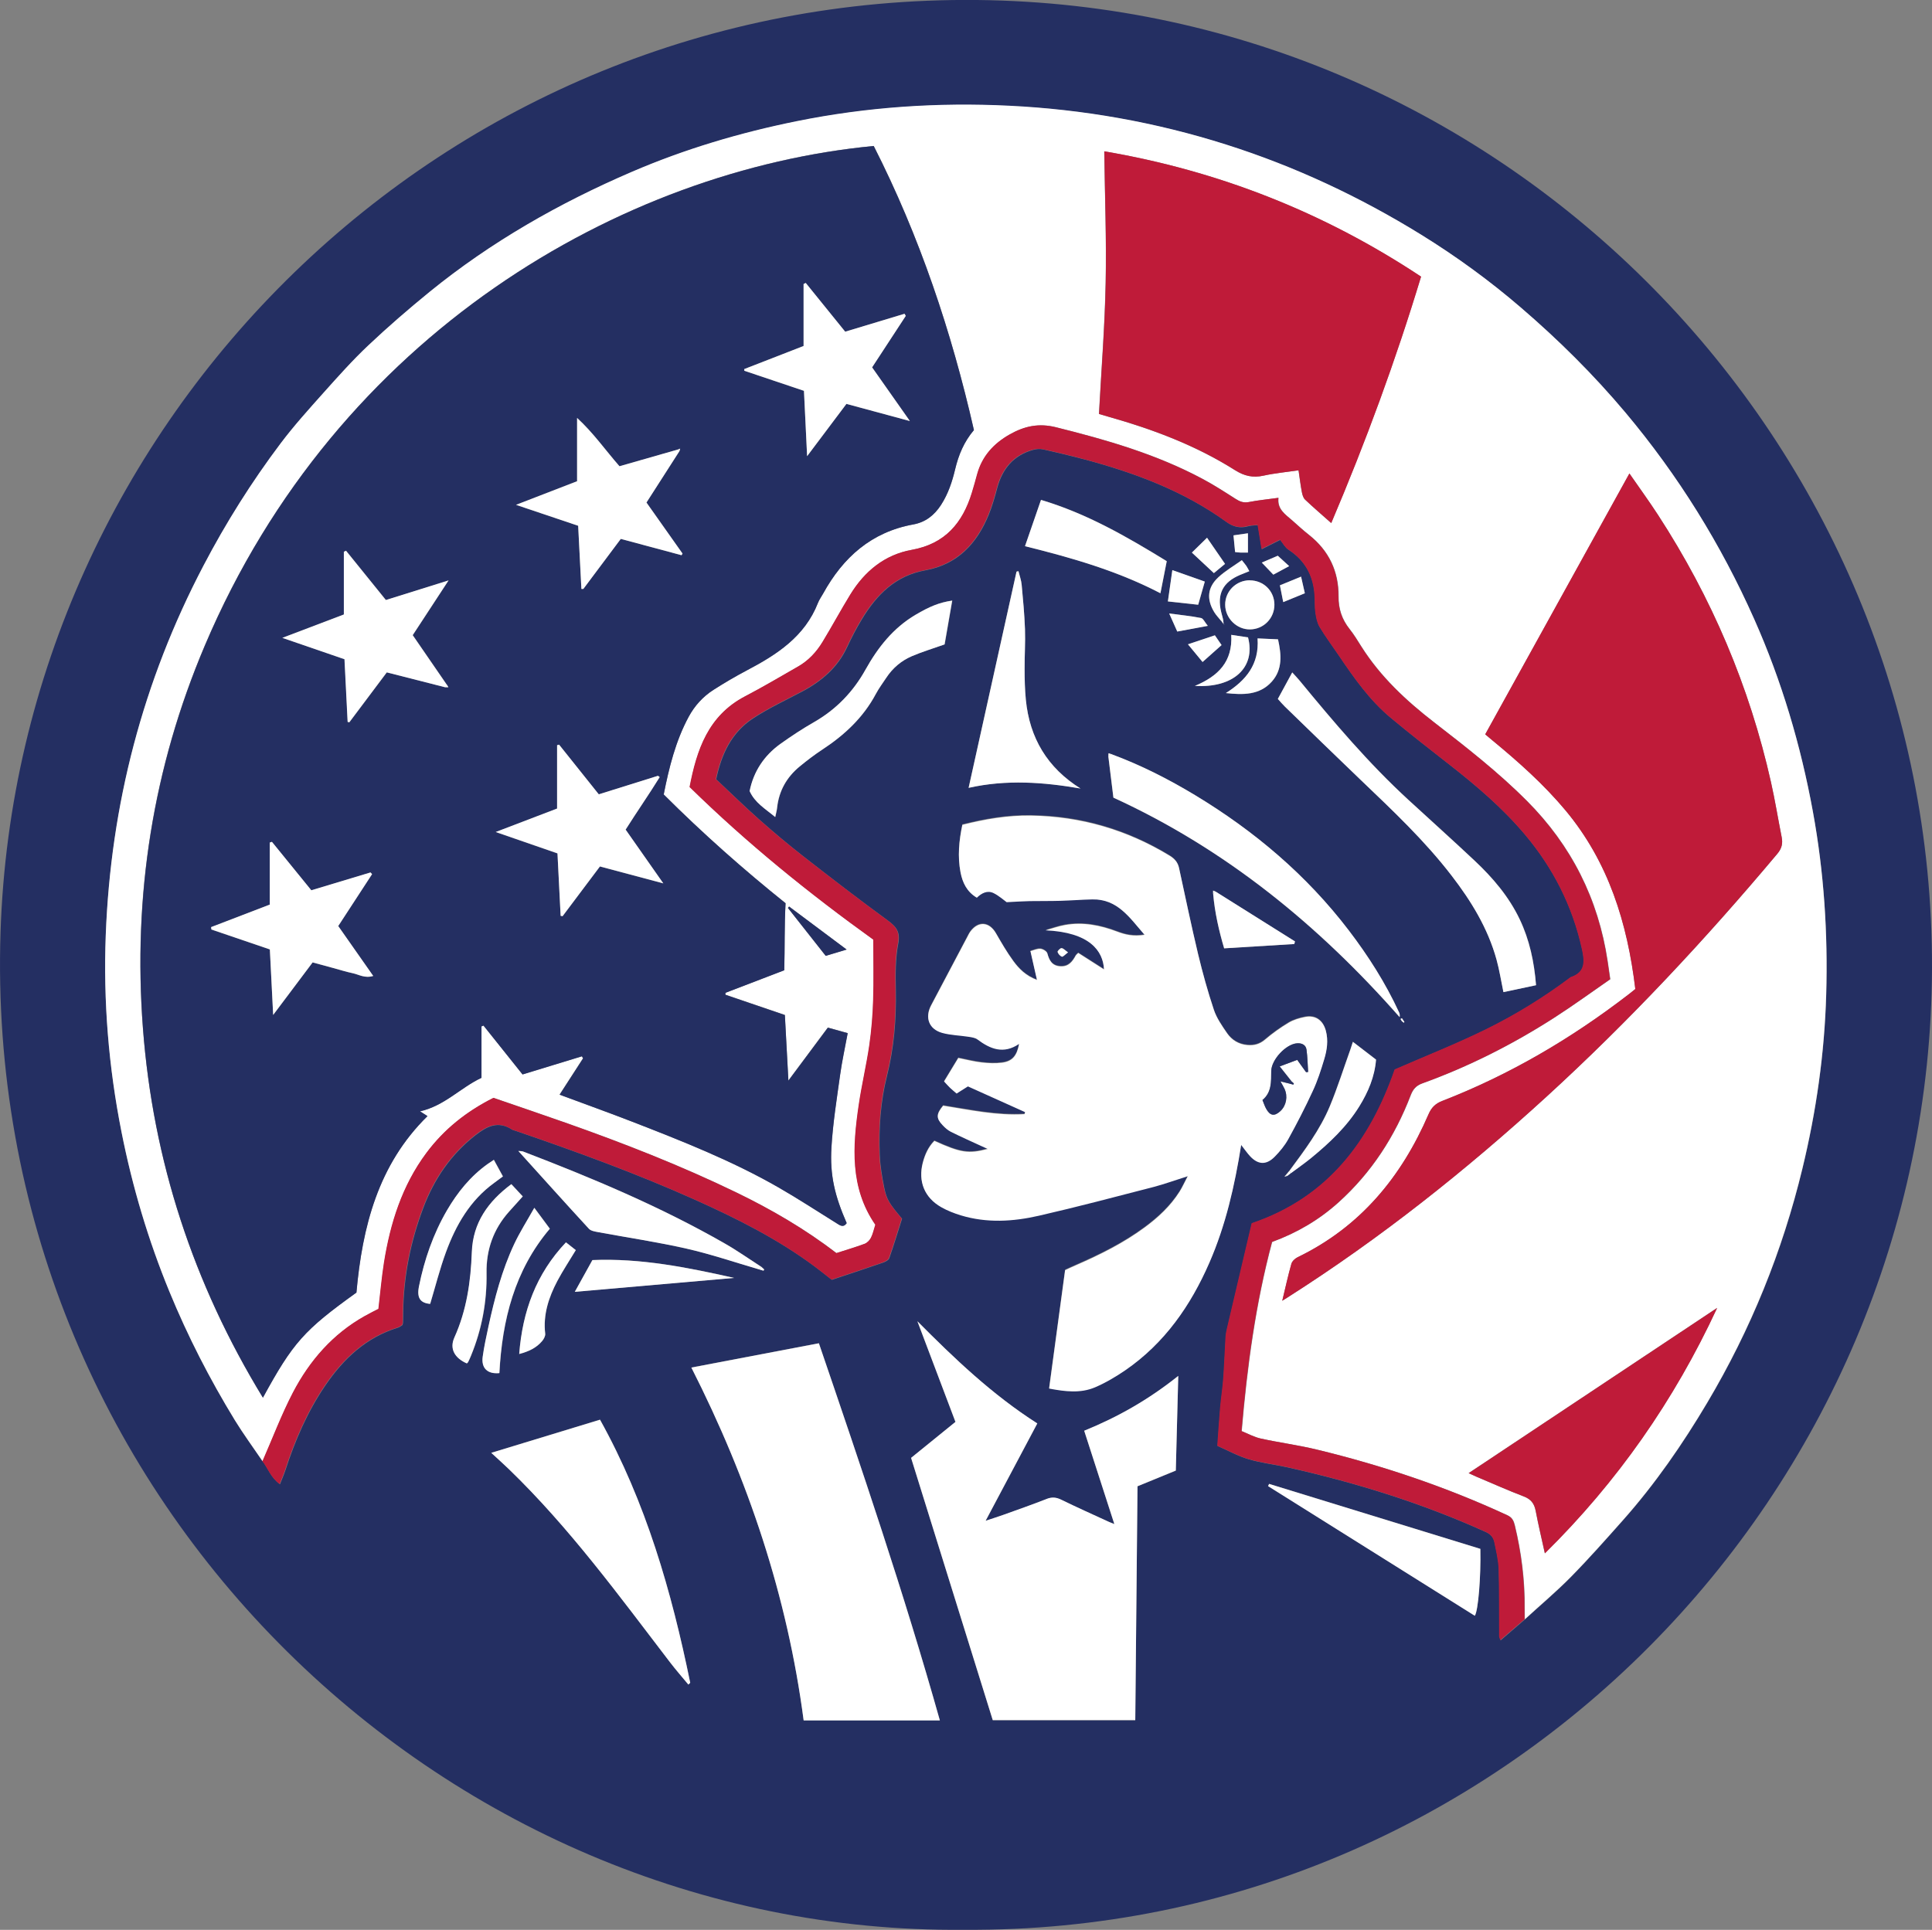 <svg xmlns="http://www.w3.org/2000/svg" id="a" viewBox="0 0 251.22 251"><rect x="0" y="0" width="251.22" height="251" fill="#808080" stroke="none"/><path d="m125.39,250.99C57.17,251.68-2.3,194.18.07,121.22,2.23,54.79,57.46-.71,127.06,0c68.89.71,124.35,57.51,124.16,125.91-.19,68.08-55.93,125.58-125.82,125.08Zm41.95-98.04c.09-.06.18-.12.27-.19.08-.07.16-.13.24-.2.87-.65,1.76-1.26,2.6-1.95,2.4-1.96,4.65-4.08,6.3-6.75,1.15-1.86,2-3.84,2.17-6.07-1.01-.78-1.96-1.5-3.01-2.31-.14.42-.22.69-.31.95-.89,2.48-1.68,5-2.69,7.43-1.28,3.07-3.28,5.73-5.25,8.39-.08.09-.15.18-.23.27-.08.09-.15.19-.23.28-.06.07-.13.14-.19.21.11-.03.22-.05.32-.08Zm-8.21-71.75s.09,0,.1,0c-.01,0-.07,0-.12.02-.03-.22-.06-.45-.08-.67-.08-.32-.17-.64-.25-.97-.56-2.33.22-3.87,2.45-4.81.38-.16.76-.3,1.21-.49-.15-.28-.26-.49-.39-.69-.13-.2-.3-.38-.58-.74-1.05.75-2.14,1.37-3.04,2.21-1.44,1.32-1.57,2.85-.56,4.53.25.42.61.78.92,1.17.11.15.23.29.34.44Zm-1.08,34.75c-.1-.04-.21-.08-.31-.12,0,.14,0,.28,0,.42.22,2.45.76,4.83,1.43,7.1,3.13-.19,6.12-.38,9.12-.56.03-.11.06-.23.09-.34-3.45-2.16-6.89-4.33-10.34-6.49Zm-59.39,49.13c.21.06.41.12.62.18.03-.05.06-.11.09-.16-.13-.12-.25-.23-.38-.34-1.58-1.02-3.12-2.11-4.75-3.04-8.38-4.8-17.26-8.52-26.25-11.97-.11-.04-.25-.03-.59-.06,3.15,3.49,6.14,6.82,9.17,10.11.26.29.8.37,1.23.45,3.82.71,7.68,1.28,11.47,2.14,3.17.72,6.27,1.78,9.4,2.69Zm45.8-67.02c-.11-.03-.21-.07-.32-.1,0,.14-.02.27-.03.41.22,1.78.44,3.56.66,5.37,14.62,6.7,26.69,16.6,37.22,28.55.04-.27,0-.46-.08-.63-1.75-3.81-3.99-7.33-6.54-10.66-5.49-7.19-12.27-12.92-19.98-17.58-3.48-2.11-7.1-3.94-10.93-5.35Zm-110.33,91.96c.74.94,1.09,2.17,2.28,3.02.28-.71.51-1.23.69-1.77,1.27-3.92,2.89-7.68,5.22-11.09,2.37-3.47,5.31-6.24,9.44-7.5.23-.07.42-.25.58-.34.04-.16.07-.24.07-.33.01-.42.02-.84.02-1.26.05-4.69.95-9.22,2.6-13.6,1.41-3.76,3.58-6.97,6.78-9.48,1.49-1.16,2.95-1.94,4.77-.76.14.09.31.11.47.17,7.88,2.7,15.71,5.55,23.32,8.96,5.43,2.44,10.75,5.1,15.55,8.67.77.57,1.51,1.17,2.25,1.75,2.25-.75,4.44-1.47,6.61-2.22.33-.11.77-.33.86-.6.61-1.73,1.13-3.48,1.66-5.13-1.61-1.91-2-2.46-2.31-4.01-.29-1.43-.54-2.89-.59-4.34-.13-3.44.1-6.88.94-10.21.93-3.7,1.22-7.41,1.15-11.19-.04-2-.06-4.05.31-6,.3-1.55-.24-2.22-1.37-3.05-3.7-2.7-7.34-5.5-10.95-8.32-1.97-1.54-3.89-3.15-5.76-4.81-1.91-1.69-3.72-3.47-5.59-5.22.69-3.3,2.03-6.11,4.8-7.92,2.01-1.32,4.22-2.35,6.36-3.48,2.53-1.34,4.62-3.11,5.86-5.77.58-1.25,1.22-2.48,1.93-3.65,1.92-3.18,4.37-5.66,8.25-6.36,4.17-.75,6.7-3.46,8.24-7.23.46-1.12.79-2.29,1.1-3.46.67-2.5,2.11-4.25,4.65-4.97.41-.12.9-.16,1.32-.07,1.83.41,3.66.85,5.48,1.33,6.54,1.76,12.83,4.1,18.38,8.12.9.65,1.77.84,2.81.55.39-.11.81-.1,1.26-.15.18,1.09.34,2.08.51,3.13.87-.44,1.55-.78,2.4-1.21.38.47.65,1.01,1.09,1.29,2.13,1.38,3.21,3.34,3.39,5.83.06.79,0,1.6.12,2.38.09.64.23,1.32.55,1.86.75,1.25,1.63,2.43,2.45,3.64,1.99,2.95,4.03,5.87,6.79,8.16,2.5,2.08,5.06,4.08,7.62,6.08,3.53,2.76,6.92,5.65,9.82,9.09,3.68,4.37,6.18,9.29,7.42,14.88.37,1.65.48,3.04-1.47,3.69-.04.01-.07.05-.1.08-3.42,2.57-7.07,4.81-10.89,6.69-3.84,1.89-7.83,3.46-11.88,5.23-3.21,9.22-8.64,16.63-18.59,20-1.06,4.51-2.14,9.1-3.22,13.7-.09.36-.15.74-.18,1.11-.11,1.8-.17,3.59-.3,5.39-.09,1.25-.29,2.49-.4,3.73-.14,1.61-.24,3.23-.37,5.02,1.39.61,2.66,1.32,4.02,1.72,1.63.49,3.35.68,5.02,1.05,8.88,1.98,17.53,4.66,25.84,8.42.66.3,1.01.73,1.14,1.36.23,1.15.53,2.3.56,3.46.09,2.92.05,5.84.07,8.76,0,.11.06.22.15.51,1.11-.95,2.13-1.84,3.16-2.72,2-1.83,4.09-3.58,5.99-5.52,2.34-2.38,4.56-4.89,6.78-7.39,4.18-4.71,7.74-9.87,10.94-15.26,5.66-9.52,9.78-19.69,12.38-30.47,1.8-7.43,2.87-14.97,3.09-22.62.23-7.98-.29-15.91-1.73-23.78-1.58-8.64-4.06-17.01-7.63-25.04-4.33-9.73-9.88-18.68-16.73-26.85-4.16-4.96-8.73-9.48-13.62-13.68-4.05-3.49-8.38-6.64-12.94-9.46-7.98-4.93-16.39-8.87-25.34-11.72-9.2-2.93-18.62-4.59-28.24-5.06-9.29-.45-18.51.17-27.64,2.01-7.37,1.49-14.54,3.62-21.44,6.59-9.43,4.05-18.29,9.1-26.28,15.6-2.74,2.23-5.41,4.54-7.97,6.96-2.06,1.94-3.95,4.06-5.84,6.18-1.92,2.15-3.86,4.3-5.59,6.6-3.77,5.01-7.1,10.31-10.01,15.87-7.89,15.05-12.06,31.09-12.71,48.04-.33,8.62.37,17.17,2.05,25.63,1.41,7.12,3.47,14.05,6.23,20.76,2.38,5.8,5.24,11.37,8.51,16.72,1.11,1.82,2.39,3.55,3.59,5.32Zm127.27-41.15c.45.58.76,1.03,1.12,1.42,1.05,1.14,2.13,1.2,3.22.09.67-.68,1.3-1.44,1.76-2.27,1.13-2.05,2.21-4.14,3.19-6.27.61-1.32,1.06-2.73,1.49-4.13.36-1.21.55-2.45.21-3.72-.37-1.36-1.35-2.06-2.73-1.78-.73.15-1.49.37-2.12.75-1.07.65-2.1,1.38-3.05,2.19-.7.6-1.44.79-2.31.71-1.12-.1-2.02-.65-2.63-1.54-.66-.96-1.35-1.96-1.72-3.05-.8-2.38-1.47-4.8-2.05-7.24-.89-3.71-1.67-7.44-2.47-11.17-.16-.75-.57-1.22-1.23-1.63-5.54-3.37-11.54-5.13-18.02-5.22-3.03-.05-5.99.46-8.93,1.2-.44,2.1-.63,4.13-.24,6.18.26,1.35.82,2.53,2.12,3.3.63-.61,1.38-.99,2.18-.6.69.34,1.29.89,1.7,1.18,1.13-.05,2.07-.12,3-.14,1.34-.03,2.67,0,4.01-.04,1.38-.04,2.75-.16,4.13-.18,3.26-.06,4.82,2.33,6.79,4.61-1.44.24-2.52-.02-3.57-.42-2.19-.83-4.43-1.27-6.76-.86-.86.15-1.69.46-2.54.69,5.76.26,7.48,2.69,7.6,5.09-1.12-.72-2.26-1.44-3.35-2.14-.21.2-.28.25-.32.32-.44.8-.94,1.48-2,1.42-1.09-.06-1.45-.75-1.7-1.68-.07-.27-.57-.57-.89-.6-.42-.04-.85.18-1.31.3.29,1.3.56,2.45.85,3.75-1.44-.54-2.33-1.44-3.07-2.45-.84-1.14-1.55-2.38-2.26-3.61-.86-1.49-2.27-1.63-3.31-.26-.17.23-.29.5-.43.75-1.56,2.96-3.13,5.92-4.69,8.88-.84,1.59-.3,3.09,1.42,3.57,1.11.31,2.31.33,3.46.51.39.06.84.12,1.13.34,1.68,1.26,3.4,1.96,5.43.58-.29,1.58-.89,2.28-2.23,2.45-.86.11-1.76.07-2.62-.03-.99-.11-1.97-.37-3.06-.58-.62,1.01-1.23,2.03-1.85,3.05.32.34.53.6.77.82.26.25.55.48.86.75.49-.31.9-.57,1.47-.93,2.4,1.08,4.92,2.22,7.44,3.35l-.08.26c-3.59.21-7.1-.55-10.58-1.1-.91,1.11-.92,1.64-.06,2.55.31.33.67.65,1.07.85,1.31.65,2.65,1.24,3.98,1.86.23.1.45.21.81.37-2.5.67-3.52.5-6.94-1.05-.78.79-1.22,1.77-1.5,2.83-.64,2.43.2,4.55,2.39,5.79.79.45,1.67.79,2.54,1.06,3.39,1.03,6.83.82,10.2.04,4.98-1.15,9.92-2.45,14.87-3.73,1.4-.36,2.77-.86,4.45-1.4-.45.86-.72,1.46-1.07,2.02-1.19,1.87-2.78,3.35-4.54,4.65-2.75,2.03-5.79,3.54-8.91,4.9-.49.21-.98.44-1.43.65-.7,5.17-1.38,10.23-2.08,15.4,2.07.39,4.08.65,5.99-.17,1.38-.59,2.7-1.37,3.93-2.22,5.1-3.51,8.49-8.37,10.92-13.98,2.11-4.84,3.28-9.93,4.14-15.35Zm-33.23,48.92c2.34-4.4,4.52-8.52,6.71-12.64-5.86-3.75-10.77-8.44-15.59-13.29,1.65,4.37,3.3,8.74,4.95,13.09-2.02,1.64-3.93,3.19-5.77,4.68,3.57,11.46,7.09,22.78,10.62,34.11h18.53c.1-10.19.19-20.28.29-30.42,1.67-.69,3.29-1.35,4.98-2.04.1-4.01.21-8,.32-12.31-3.87,3.09-7.86,5.35-12.23,7.13,1.31,4.07,2.59,8.04,3.92,12.14-.33-.13-.55-.22-.76-.31-2.05-.95-4.12-1.87-6.15-2.86-.65-.32-1.2-.37-1.89-.1-1.87.73-3.77,1.4-5.66,2.08-.65.23-1.31.44-2.27.76Zm-38.27-19.93c7.4,14.58,12.48,29.75,14.6,45.89h17.71c-4.67-16.58-10.18-32.79-15.73-49.05-5.61,1.07-11.07,2.11-16.58,3.16Zm-.39,41.23c.08-.08.16-.15.24-.23-2.43-11.89-5.76-23.48-11.73-34.22-4.73,1.44-9.36,2.85-14.14,4.31.48.44.84.77,1.2,1.1.37.34.74.68,1.1,1.03,7.88,7.62,14.32,16.45,20.95,25.12.76.99,1.59,1.93,2.38,2.89Zm76.65-128.2c.35.38.61.7.91.99,3.28,3.18,6.54,6.38,9.85,9.53,4.15,3.97,8.34,7.9,11.85,12.48,2.55,3.31,4.7,6.84,5.83,10.9.37,1.36.59,2.76.9,4.24,1.42-.3,2.79-.59,4.24-.9-.24-3.04-.84-5.88-2.12-8.56-1.41-2.97-3.5-5.41-5.86-7.63-2.84-2.67-5.74-5.27-8.61-7.91-5.17-4.75-9.69-10.09-14.14-15.5-.28-.34-.58-.65-.97-1.08-.66,1.22-1.24,2.28-1.87,3.44Zm-25.64,11.67c-4.33-2.7-6.65-6.58-7.13-11.57-.13-1.33-.16-2.68-.16-4.02-.01-1.72.11-3.44.05-5.15-.07-1.92-.25-3.84-.43-5.75-.06-.6-.28-1.19-.42-1.79-.08.02-.17.04-.25.06-2.06,9.31-4.13,18.62-6.23,28.12,4.96-1.11,9.77-.73,14.57.09Zm-17.67-18.76c.3-1.75.64-3.7.99-5.7-1.69.25-2.96.79-4.76,1.84-2.92,1.71-4.91,4.25-6.52,7.15-1.6,2.87-3.79,5.15-6.66,6.8-1.52.87-3,1.84-4.42,2.86-2.12,1.52-3.47,3.59-3.98,6.12.68,1.53,2,2.28,3.33,3.38.12-.58.21-.89.24-1.21.23-2.2,1.25-3.98,2.94-5.37.94-.77,1.9-1.51,2.92-2.18,2.89-1.88,5.34-4.17,6.98-7.25.39-.74.9-1.41,1.36-2.11.83-1.25,1.95-2.21,3.32-2.8,1.33-.57,2.73-.99,4.28-1.54Zm69.65,117.64c-9.18-2.82-18.33-5.64-27.47-8.45-.04.1-.09.19-.13.29,8.96,5.62,17.92,11.24,26.88,16.86.44-.67.79-4.99.72-8.7Zm-40.78-128.46c-5.23-3.21-10.43-6.21-16.35-7.97-.7,2.03-1.37,3.98-2.08,6.02,6.13,1.52,12.02,3.22,17.61,6.12.29-1.48.54-2.79.82-4.17Zm-85.22,81.03c-3.01,2.24-4.99,5-5.13,8.82-.14,3.83-.67,7.57-2.27,11.12-.66,1.47.03,2.68,1.62,3.37.06-.06.13-.11.17-.18.13-.26.25-.53.36-.8,1.43-3.45,2.09-7.05,2.03-10.78-.05-3.02.89-5.68,2.9-7.95.58-.65,1.17-1.3,1.81-2.01-.5-.54-.98-1.05-1.48-1.59Zm28.96,12.19c-6.09-1.37-12.16-2.58-18.42-2.32-.76,1.38-1.48,2.67-2.29,4.13,7.06-.62,13.88-1.21,20.71-1.81Zm-25.97-9.11c-.96,1.71-1.88,3.15-2.6,4.68-1.61,3.42-2.56,7.07-3.36,10.75-.28,1.31-.57,2.62-.75,3.94-.2,1.48.63,2.27,2.17,2.12.36-6.88,1.97-13.37,6.56-18.78-.64-.87-1.21-1.64-2.01-2.71Zm-5.28-6.24c-.34.23-.55.36-.75.5-2.26,1.61-3.96,3.72-5.34,6.08-1.78,3.06-2.92,6.37-3.62,9.84-.31,1.53.16,2.18,1.45,2.3.68-2.25,1.24-4.53,2.05-6.72,1.3-3.54,3.14-6.75,6.29-9.03.37-.26.72-.54,1.12-.83-.39-.72-.75-1.37-1.18-2.16Zm3.31,25.26c1.24-.32,2.24-.8,2.98-1.68.22-.26.44-.67.4-.97-.29-2.48.46-4.72,1.58-6.85.71-1.35,1.57-2.64,2.4-4.01-.42-.33-.83-.66-1.28-1.01-3.89,4.12-5.65,8.98-6.08,14.53Zm94.99-100.63c-1.78,0-3.21,1.44-3.19,3.2.02,1.74,1.5,3.21,3.23,3.19,1.77-.02,3.17-1.45,3.17-3.22,0-1.78-1.41-3.17-3.21-3.16Zm-3.1,14.67c2.21.24,4.38.29,5.97-1.49,1.42-1.59,1.24-3.52.81-5.5-.91-.04-1.73-.08-2.66-.12.24,3.38-1.51,5.46-4.12,7.11Zm.7-7.58c.19,3.48-1.67,5.36-4.73,6.64,5.06.3,7.93-2.43,6.91-6.31-.65-.1-1.34-.2-2.18-.33Zm-7.66-8.42c-.2,1.43-.38,2.7-.58,4.08,1.35.15,2.58.28,3.94.43.3-1.06.57-2,.86-3.01-1.41-.5-2.7-.95-4.22-1.49Zm5.4.39c.52-.43.98-.81,1.45-1.2-.85-1.24-1.62-2.35-2.34-3.4-.69.68-1.3,1.28-1.97,1.93.93.87,1.86,1.74,2.86,2.67Zm.13,8.09c-1.14.38-2.26.75-3.5,1.17.75.91,1.38,1.67,1.9,2.3.87-.77,1.67-1.48,2.47-2.2-.32-.46-.57-.84-.87-1.27Zm-4.89-.49c1.33-.25,2.54-.47,3.97-.74-.38-.47-.59-.97-.88-1.02-1.31-.26-2.65-.39-4.14-.59.39.88.69,1.55,1.05,2.35Zm13.34-6.01c.14.72.28,1.4.43,2.18.99-.4,1.86-.76,2.81-1.15-.17-.76-.32-1.41-.49-2.16-.97.39-1.77.72-2.76,1.13Zm-2.35-2.96c.56.59,1.01,1.06,1.5,1.57.67-.36,1.31-.71,2.06-1.11-.55-.5-.99-.91-1.48-1.35-.61.26-1.29.55-2.08.89Zm-1.8-1.31v-2.5c-.67.1-1.23.17-1.88.27.07.78.14,1.46.21,2.17.32.03.52.06.72.07.29,0,.58,0,.95,0Zm-23.39,52c-.39-.27-.62-.54-.86-.56-.17,0-.54.38-.51.5.08.25.33.53.57.61.14.05.4-.27.79-.56Zm43.41,8.56c-.06.03-.12.07-.18.1.05.09.09.19.16.27.08.08.18.15.27.22l.07-.1c-.11-.16-.21-.33-.32-.49Z" style="fill:#242f62;"></path><path d="m34.13,190.03c-1.2-1.77-2.47-3.5-3.59-5.32-3.27-5.35-6.12-10.91-8.51-16.72-2.76-6.72-4.82-13.64-6.23-20.76-1.68-8.46-2.38-17.02-2.05-25.63.65-16.95,4.82-32.99,12.71-48.04,2.91-5.56,6.24-10.86,10.01-15.87,1.73-2.3,3.67-4.45,5.59-6.6,1.89-2.11,3.78-4.24,5.84-6.18,2.56-2.42,5.24-4.73,7.97-6.96,7.98-6.49,16.85-11.54,26.28-15.6,6.9-2.97,14.08-5.1,21.44-6.59,9.13-1.85,18.35-2.47,27.64-2.01,9.62.47,19.05,2.14,28.24,5.06,8.94,2.84,17.36,6.79,25.34,11.72,4.56,2.82,8.88,5.97,12.94,9.46,4.89,4.2,9.46,8.73,13.62,13.68,6.85,8.17,12.41,17.12,16.73,26.85,3.57,8.03,6.05,16.39,7.63,25.04,1.44,7.87,1.96,15.8,1.73,23.78-.22,7.65-1.29,15.18-3.09,22.62-2.6,10.77-6.72,20.94-12.38,30.47-3.2,5.39-6.77,10.56-10.94,15.26-2.22,2.5-4.44,5.01-6.78,7.39-1.9,1.93-3.99,3.68-5.99,5.52,0-.46-.01-.92-.01-1.38.03-3.67-.42-7.27-1.28-10.83-.14-.59-.34-1.03-.98-1.32-7.97-3.69-16.26-6.48-24.78-8.54-2.4-.58-4.86-.9-7.27-1.43-.86-.19-1.67-.64-2.49-.97.72-8.44,1.82-16.6,3.96-24.6,3.25-1.19,6.12-2.88,8.64-5.15,4.29-3.87,7.33-8.58,9.39-13.95.3-.77.7-1.23,1.49-1.52,6.06-2.19,11.77-5.08,17.19-8.56,2.46-1.58,4.83-3.31,7.26-4.99-.12-.86-.23-1.6-.34-2.34-1.21-8.1-4.71-15.05-10.49-20.85-3.74-3.75-7.91-7-12.08-10.23-3.64-2.82-6.96-5.92-9.44-9.83-.49-.78-.97-1.58-1.54-2.29-1-1.26-1.46-2.62-1.44-4.26.02-3.24-1.25-5.94-3.83-7.98-.76-.6-1.46-1.25-2.19-1.89-.9-.79-1.98-1.46-1.79-2.94-1.38.19-2.64.31-3.86.55-.69.14-1.19-.07-1.74-.43-1.41-.9-2.82-1.82-4.3-2.6-6-3.21-12.46-5.07-19.03-6.7-2.25-.56-4.09-.15-5.97.91-2.1,1.18-3.62,2.83-4.27,5.19-.22.81-.44,1.62-.69,2.42-1.21,3.93-3.49,6.65-7.8,7.42-3.53.64-6.14,2.78-8,5.81-1.25,2.04-2.38,4.14-3.62,6.18-.79,1.3-1.82,2.42-3.16,3.18-2.29,1.31-4.56,2.66-6.9,3.88-4.82,2.51-6.29,6.97-7.22,11.8,7.53,7.38,15.61,13.9,23.89,19.85,0,2.75.06,5.31-.02,7.86-.06,1.96-.22,3.93-.5,5.87-.38,2.61-1,5.19-1.38,7.8-.79,5.37-1.17,10.72,2.16,15.55-.18.58-.3,1.16-.56,1.68-.17.33-.5.68-.83.8-1.21.45-2.45.81-3.68,1.21-4.09-3.14-8.47-5.68-13.04-7.9-7.21-3.49-14.67-6.41-22.22-9.07-3.12-1.1-6.25-2.16-9.33-3.22-3.51,1.76-6.42,4.08-8.72,7.17-3.17,4.25-4.69,9.13-5.51,14.27-.31,1.98-.48,3.98-.72,6-.59.31-1.19.6-1.77.93-4.16,2.33-7.17,5.79-9.34,9.94-1.5,2.88-2.65,5.95-3.96,8.93Zm52.17-86.69c.69-3.52,1.54-6.97,3.26-10.14.77-1.42,1.85-2.61,3.21-3.48,1.4-.9,2.85-1.75,4.33-2.53,3.92-2.06,7.54-4.41,9.26-8.78.17-.42.45-.8.67-1.21,2.6-4.72,6.28-8.01,11.74-9,1.57-.28,2.72-1.19,3.59-2.53.93-1.43,1.45-3.01,1.84-4.65.44-1.85,1.15-3.56,2.44-5.09-2.91-12.8-7.06-25.21-13.03-36.95-32.67,3.13-69.75,24.34-86.98,64.97-6.75,15.9-9.37,32.55-8.05,49.77,1.31,17.23,6.54,33.21,15.6,48.05,3.92-7.18,5.35-8.78,12.16-13.67.77-8.56,2.81-16.64,9.24-22.95-.34-.22-.56-.36-.97-.62,3.22-.74,5.26-3.08,7.99-4.36v-6.69c.09-.04.17-.07.26-.11,1.7,2.13,3.4,4.26,5.08,6.36,2.68-.82,5.2-1.59,7.72-2.36.05.09.1.18.15.27-1.01,1.56-2.01,3.12-3.05,4.72,3.25,1.21,6.36,2.33,9.45,3.52,6.49,2.52,12.97,5.08,19.02,8.55,2.54,1.46,5,3.07,7.49,4.62.47.29.91.67,1.37.02-1.53-3.51-2.21-6.2-1.98-9.91.19-3.13.69-6.24,1.12-9.35.25-1.81.65-3.6.99-5.45-.93-.26-1.73-.48-2.58-.72-1.66,2.23-3.31,4.44-5.13,6.89-.17-3.06-.31-5.8-.46-8.53-2.66-.91-5.2-1.78-7.74-2.64,0-.08.01-.16.02-.25,2.53-.97,5.06-1.94,7.64-2.93.09-2.89.01-5.74.17-8.72-5.41-4.34-10.75-9.05-15.84-14.14Zm126.33,25.31c-.32.25-.57.47-.84.67-7.45,5.74-15.48,10.46-24.25,13.87-.88.34-1.4.85-1.78,1.73-3.52,8.15-8.87,14.65-17.01,18.59-.34.16-.72.51-.82.85-.43,1.51-.77,3.05-1.19,4.82.4-.25.56-.35.73-.46,12.02-7.65,23.13-16.49,33.64-26.09,10.74-9.82,20.64-20.43,29.99-31.57.58-.69.74-1.34.58-2.17-.47-2.38-.86-4.78-1.39-7.15-2.8-12.47-7.72-24.04-14.68-34.75-1.16-1.78-2.41-3.51-3.73-5.41-6.3,11.4-12.5,22.63-18.75,33.93.3.25.61.52.93.78,3.4,2.8,6.69,5.72,9.51,9.11,5.59,6.7,8.05,14.65,9.08,23.25Zm-39.54-60.62c4.52-10.62,8.4-21.22,11.68-32.05-12.66-8.39-26.36-13.77-41.19-16.3.08,5.81.3,11.46.18,17.1-.11,5.65-.56,11.28-.87,17.06.35.1.82.24,1.3.38,5.75,1.63,11.31,3.72,16.37,6.92,1.24.78,2.35,1.03,3.74.72,1.46-.32,2.96-.46,4.54-.69.15,1.02.26,1.93.43,2.82.07.35.18.76.42.99,1.05,1,2.16,1.95,3.4,3.05Zm50.18,102.08c-10.94,7.28-21.63,14.39-32.31,21.49.28.13.65.3,1.03.47,2.04.86,4.07,1.77,6.14,2.56.95.36,1.37.94,1.55,1.89.34,1.79.76,3.56,1.19,5.51,9.42-9.3,16.8-19.84,22.4-31.92Zm-113.18-46.61c-2.63-1.97-5.06-3.78-7.49-5.6l-.15.18c1.6,2.03,3.2,4.06,4.91,6.23.81-.24,1.67-.5,2.73-.82Z" style="fill:#fff;"></path><path d="m161.4,148.88c-.86,5.41-2.03,10.51-4.14,15.35-2.44,5.6-5.83,10.47-10.92,13.98-1.24.85-2.56,1.63-3.93,2.22-1.91.82-3.92.56-5.99.17.7-5.17,1.38-10.23,2.08-15.4.46-.21.94-.44,1.43-.65,3.12-1.36,6.16-2.87,8.91-4.9,1.77-1.3,3.36-2.78,4.54-4.65.35-.55.62-1.16,1.07-2.02-1.68.53-3.04,1.03-4.45,1.4-4.95,1.28-9.89,2.59-14.87,3.73-3.38.78-6.81.99-10.2-.04-.88-.27-1.75-.61-2.54-1.06-2.19-1.24-3.03-3.36-2.39-5.79.28-1.06.72-2.04,1.5-2.83,3.41,1.55,4.43,1.71,6.94,1.05-.36-.16-.58-.27-.81-.37-1.33-.61-2.67-1.21-3.98-1.86-.4-.2-.76-.52-1.07-.85-.87-.91-.85-1.44.06-2.55,3.48.55,6.99,1.32,10.58,1.1l.08-.26c-2.52-1.14-5.04-2.27-7.44-3.35-.56.36-.98.62-1.47.93-.31-.27-.6-.5-.86-.75-.24-.23-.45-.48-.77-.82.62-1.02,1.24-2.04,1.85-3.05,1.09.22,2.07.47,3.06.58.87.1,1.76.14,2.62.03,1.34-.17,1.94-.87,2.23-2.45-2.03,1.38-3.75.68-5.43-.58-.3-.22-.75-.28-1.13-.34-1.15-.18-2.35-.2-3.46-.51-1.72-.49-2.26-1.98-1.42-3.57,1.56-2.96,3.12-5.92,4.69-8.88.13-.26.26-.52.43-.75,1.04-1.37,2.45-1.24,3.31.26.71,1.23,1.42,2.46,2.26,3.61.73,1,1.62,1.91,3.07,2.45-.3-1.3-.56-2.46-.85-3.75.45-.12.89-.34,1.31-.3.32.03.82.33.89.6.25.93.62,1.62,1.7,1.68,1.07.06,1.57-.62,2-1.42.04-.07.11-.12.32-.32,1.09.7,2.22,1.42,3.35,2.14-.13-2.4-1.84-4.83-7.6-5.09.85-.24,1.68-.54,2.54-.69,2.33-.41,4.57.03,6.76.86,1.05.4,2.13.66,3.57.42-1.98-2.28-3.53-4.67-6.79-4.61-1.38.03-2.75.14-4.13.18-1.34.04-2.67.02-4.01.04-.94.02-1.87.08-3,.14-.41-.29-1.01-.84-1.7-1.18-.8-.39-1.54-.02-2.18.6-1.3-.77-1.86-1.95-2.12-3.3-.39-2.05-.2-4.08.24-6.18,2.94-.74,5.9-1.25,8.93-1.2,6.48.1,12.48,1.85,18.02,5.22.66.4,1.07.87,1.23,1.63.81,3.73,1.59,7.46,2.47,11.17.59,2.44,1.26,4.87,2.05,7.24.36,1.09,1.06,2.09,1.72,3.05.61.89,1.51,1.44,2.63,1.54.87.08,1.61-.11,2.31-.71.95-.81,1.98-1.55,3.05-2.19.63-.38,1.39-.61,2.12-.75,1.37-.28,2.36.42,2.73,1.78.34,1.27.16,2.51-.21,3.72-.42,1.4-.87,2.81-1.49,4.13-.98,2.13-2.06,4.22-3.19,6.27-.46.83-1.09,1.59-1.76,2.27-1.09,1.11-2.17,1.05-3.22-.09-.36-.39-.66-.84-1.12-1.42Zm6.22-7.96c.19.05.37.1.56.15.02-.05.04-.1.07-.15-.11-.1-.22-.2-.33-.3-.48-.61-.96-1.22-1.52-1.92.8-.3,1.49-.55,2.28-.85.41.57.78,1.08,1.15,1.6.09-.01.18-.02.27-.03-.06-.96-.08-1.93-.21-2.88-.09-.63-.58-.88-1.2-.85-1.46.08-3.37,2.13-3.39,3.62-.02,1.37.06,2.77-1.14,3.76.17.41.29.77.46,1.1.52.97,1.1,1.06,1.88.33.76-.71.98-1.9.53-2.88-.14-.3-.32-.59-.53-.97.48.12.8.19,1.12.27Z" style="fill:#fff;"></path><path d="m34.13,190.03c1.31-2.98,2.46-6.05,3.96-8.93,2.17-4.15,5.18-7.61,9.34-9.94.58-.33,1.18-.62,1.77-.93.24-2.02.41-4.02.72-6,.82-5.14,2.35-10.02,5.51-14.27,2.3-3.09,5.22-5.41,8.72-7.17,3.08,1.06,6.21,2.12,9.33,3.22,7.55,2.66,15.01,5.58,22.22,9.07,4.57,2.21,8.96,4.76,13.04,7.9,1.23-.4,2.48-.76,3.68-1.21.34-.13.67-.47.83-.8.26-.52.37-1.1.56-1.68-3.33-4.83-2.94-10.18-2.16-15.55.38-2.61,1-5.19,1.38-7.8.28-1.94.44-3.91.5-5.87.08-2.55.02-5.11.02-7.86-8.28-5.95-16.35-12.47-23.89-19.85.93-4.82,2.4-9.28,7.22-11.8,2.34-1.22,4.61-2.57,6.9-3.88,1.34-.77,2.37-1.88,3.16-3.18,1.24-2.04,2.37-4.14,3.62-6.18,1.86-3.03,4.47-5.18,8-5.81,4.31-.78,6.6-3.49,7.8-7.42.25-.8.47-1.61.69-2.42.65-2.37,2.17-4.01,4.27-5.19,1.88-1.05,3.72-1.47,5.97-.91,6.57,1.64,13.03,3.5,19.03,6.7,1.48.79,2.89,1.7,4.3,2.6.55.35,1.05.56,1.74.43,1.23-.24,2.48-.36,3.86-.55-.19,1.49.9,2.15,1.79,2.94.72.64,1.43,1.3,2.19,1.89,2.58,2.04,3.85,4.74,3.83,7.98-.01,1.65.44,3,1.44,4.26.57.72,1.05,1.52,1.54,2.29,2.48,3.92,5.8,7.01,9.44,9.83,4.17,3.23,8.35,6.48,12.08,10.23,5.78,5.81,9.28,12.75,10.49,20.85.11.74.21,1.48.34,2.34-2.43,1.68-4.8,3.41-7.26,4.99-5.41,3.48-11.13,6.37-17.19,8.56-.79.29-1.19.75-1.49,1.52-2.05,5.37-5.1,10.08-9.39,13.95-2.52,2.27-5.39,3.96-8.64,5.15-2.14,8-3.24,16.16-3.96,24.6.82.33,1.62.78,2.49.97,2.41.53,4.87.85,7.27,1.43,8.53,2.06,16.81,4.85,24.78,8.54.64.29.83.73.98,1.32.86,3.56,1.31,7.17,1.28,10.83,0,.46,0,.92.01,1.38-1.03.89-2.05,1.77-3.16,2.72-.09-.29-.15-.4-.15-.51-.02-2.92.02-5.85-.07-8.76-.04-1.16-.33-2.31-.56-3.46-.13-.63-.48-1.06-1.14-1.36-8.31-3.76-16.96-6.44-25.84-8.42-1.67-.37-3.39-.57-5.02-1.05-1.36-.41-2.64-1.12-4.02-1.72.13-1.79.23-3.41.37-5.02.11-1.25.31-2.49.4-3.73.13-1.79.19-3.59.3-5.39.02-.37.09-.74.18-1.11,1.08-4.59,2.16-9.19,3.22-13.7,9.95-3.37,15.38-10.77,18.59-20,4.04-1.76,8.04-3.34,11.88-5.23,3.82-1.88,7.47-4.13,10.89-6.69.03-.03.06-.06.1-.08,1.95-.65,1.84-2.04,1.47-3.69-1.24-5.59-3.74-10.51-7.42-14.88-2.9-3.44-6.29-6.33-9.82-9.09-2.56-2-5.13-4-7.62-6.08-2.76-2.3-4.8-5.22-6.79-8.16-.82-1.21-1.7-2.39-2.45-3.64-.32-.54-.46-1.22-.55-1.86-.11-.78-.06-1.59-.12-2.38-.18-2.49-1.26-4.45-3.39-5.83-.44-.28-.71-.82-1.09-1.29-.86.43-1.54.78-2.4,1.21-.17-1.05-.34-2.04-.51-3.13-.45.05-.87.04-1.26.15-1.04.28-1.91.1-2.81-.55-5.54-4.01-11.83-6.36-18.38-8.12-1.82-.49-3.64-.93-5.48-1.33-.41-.09-.9-.05-1.32.07-2.54.72-3.98,2.47-4.65,4.97-.31,1.17-.64,2.34-1.1,3.46-1.54,3.77-4.07,6.48-8.24,7.23-3.87.7-6.33,3.19-8.25,6.36-.71,1.18-1.35,2.41-1.93,3.65-1.24,2.66-3.33,4.43-5.86,5.77-2.14,1.13-4.35,2.16-6.36,3.48-2.77,1.82-4.11,4.62-4.8,7.92,1.87,1.75,3.69,3.54,5.59,5.22,1.87,1.66,3.79,3.27,5.76,4.81,3.62,2.82,7.25,5.61,10.95,8.32,1.13.82,1.67,1.5,1.37,3.05-.38,1.95-.35,4-.31,6,.07,3.79-.22,7.5-1.15,11.19-.84,3.33-1.06,6.78-.94,10.21.05,1.45.3,2.91.59,4.34.32,1.56.71,2.1,2.31,4.01-.52,1.65-1.05,3.41-1.66,5.13-.1.27-.54.49-.86.6-2.17.75-4.36,1.47-6.61,2.22-.74-.58-1.48-1.18-2.25-1.75-4.8-3.57-10.12-6.24-15.55-8.67-7.61-3.41-15.43-6.26-23.32-8.96-.16-.05-.34-.08-.47-.17-1.82-1.18-3.29-.4-4.77.76-3.2,2.5-5.37,5.72-6.78,9.48-1.65,4.38-2.55,8.91-2.6,13.6,0,.42-.01.84-.02,1.26,0,.08-.03.16-.07.33-.16.1-.35.27-.58.34-4.13,1.26-7.07,4.03-9.44,7.5-2.33,3.42-3.95,7.18-5.22,11.09-.18.54-.41,1.06-.69,1.77-1.18-.85-1.54-2.09-2.28-3.02Z" style="fill:#bf1b39;"></path><path d="m128.17,197.79c.96-.32,1.62-.53,2.27-.76,1.89-.68,3.79-1.34,5.66-2.08.68-.27,1.24-.22,1.89.1,2.03.99,4.1,1.92,6.15,2.86.21.1.44.18.76.31-1.32-4.1-2.6-8.07-3.92-12.14,4.38-1.78,8.36-4.04,12.23-7.13-.11,4.31-.22,8.3-.32,12.31-1.69.69-3.31,1.36-4.98,2.04-.1,10.14-.19,20.23-.29,30.42h-18.53c-3.53-11.33-7.05-22.65-10.62-34.11,1.83-1.49,3.74-3.04,5.77-4.68-1.65-4.36-3.3-8.72-4.95-13.09,4.81,4.85,9.72,9.54,15.59,13.29-2.19,4.13-4.38,8.24-6.71,12.64Z" style="fill:#fff;"></path><path d="m89.9,177.87c5.51-1.05,10.98-2.09,16.58-3.16,5.55,16.26,11.06,32.47,15.73,49.05h-17.71c-2.12-16.15-7.2-31.31-14.6-45.89Z" style="fill:#fff;"></path><path d="m89.51,219.1c-.8-.96-1.62-1.9-2.38-2.89-6.63-8.66-13.07-17.5-20.95-25.12-.36-.35-.73-.69-1.1-1.03-.36-.33-.72-.66-1.2-1.1,4.78-1.46,9.42-2.87,14.14-4.31,5.97,10.74,9.3,22.33,11.73,34.22-.08.08-.16.15-.24.23Z" style="fill:#fff;"></path><path d="m144.47,98.07c3.83,1.41,7.44,3.25,10.93,5.35,7.71,4.66,14.49,10.39,19.98,17.58,2.54,3.33,4.78,6.85,6.54,10.66.08.17.12.36.08.63-10.52-11.95-22.6-21.85-37.22-28.55-.22-1.81-.44-3.59-.66-5.37.12-.1.23-.21.35-.31Z" style="fill:#fff;"></path><path d="m166.16,90.9c.63-1.16,1.21-2.22,1.87-3.44.39.43.69.74.97,1.08,4.45,5.41,8.97,10.75,14.14,15.5,2.87,2.64,5.77,5.24,8.61,7.91,2.36,2.22,4.45,4.67,5.86,7.63,1.27,2.68,1.88,5.52,2.12,8.56-1.44.31-2.82.6-4.24.9-.31-1.48-.52-2.88-.9-4.24-1.12-4.06-3.28-7.59-5.83-10.9-3.51-4.57-7.7-8.51-11.85-12.48-3.3-3.16-6.57-6.35-9.85-9.53-.3-.29-.56-.61-.91-.99Z" style="fill:#fff;"></path><path d="m140.52,102.56c-4.81-.83-9.62-1.2-14.57-.09,2.1-9.49,4.17-18.81,6.23-28.12.08-.02.17-.04.25-.06.15.6.37,1.18.42,1.79.18,1.91.36,3.83.43,5.75.06,1.71-.06,3.43-.05,5.15,0,1.34.03,2.68.16,4.02.49,4.99,2.8,8.87,7.13,11.57Z" style="fill:#fff;"></path><path d="m122.84,83.81c-1.55.55-2.95.97-4.28,1.54-1.37.59-2.49,1.54-3.32,2.8-.46.7-.97,1.38-1.36,2.11-1.64,3.08-4.1,5.36-6.98,7.25-1.01.66-1.98,1.41-2.92,2.18-1.69,1.39-2.7,3.17-2.94,5.37-.03.31-.12.62-.24,1.21-1.32-1.1-2.64-1.85-3.33-3.38.51-2.53,1.86-4.59,3.98-6.12,1.43-1.02,2.9-1.99,4.42-2.86,2.87-1.65,5.06-3.93,6.66-6.8,1.62-2.9,3.61-5.43,6.52-7.15,1.8-1.06,3.07-1.6,4.76-1.84-.35,2-.69,3.95-.99,5.7Z" style="fill:#fff;"></path><path d="m192.49,201.45c.08,3.71-.28,8.03-.72,8.7-8.96-5.62-17.92-11.24-26.88-16.86.04-.1.09-.19.13-.29,9.14,2.81,18.29,5.62,27.47,8.45Z" style="fill:#fff;"></path><path d="m98.67,165.09c-3.13-.91-6.23-1.97-9.4-2.69-3.79-.86-7.65-1.43-11.47-2.14-.43-.08-.97-.16-1.23-.45-3.03-3.29-6.01-6.62-9.17-10.11.34.03.48.02.59.06,9,3.45,17.87,7.17,26.25,11.97,1.63.93,3.17,2.02,4.75,3.04-.11.11-.21.22-.32.32Z" style="fill:#fff;"></path><path d="m151.71,72.99c-.27,1.39-.53,2.69-.82,4.17-5.59-2.91-11.48-4.6-17.61-6.12.7-2.04,1.38-3.99,2.08-6.02,5.92,1.76,11.12,4.76,16.35,7.97Z" style="fill:#fff;"></path><path d="m66.49,154.02c.51.54.98,1.05,1.48,1.59-.65.72-1.23,1.36-1.81,2.01-2.01,2.27-2.95,4.93-2.9,7.95.06,3.73-.61,7.33-2.03,10.78-.11.27-.23.54-.36.8-.03.07-.11.12-.17.18-1.58-.7-2.28-1.9-1.62-3.37,1.6-3.55,2.13-7.29,2.27-11.12.14-3.82,2.13-6.58,5.13-8.82Z" style="fill:#fff;"></path><path d="m95.45,166.21c-6.83.6-13.65,1.19-20.71,1.81.81-1.46,1.53-2.75,2.29-4.13,6.26-.27,12.33.95,18.42,2.32Z" style="fill:#fff;"></path><path d="m69.48,157.1c.8,1.08,1.37,1.85,2.01,2.71-4.59,5.42-6.2,11.9-6.56,18.78-1.54.15-2.37-.64-2.17-2.12.18-1.32.47-2.63.75-3.94.8-3.68,1.75-7.33,3.36-10.75.72-1.53,1.64-2.97,2.6-4.68Z" style="fill:#fff;"></path><path d="m167.67,152.28c1.97-2.66,3.97-5.32,5.25-8.39,1.01-2.43,1.8-4.95,2.69-7.43.09-.26.18-.53.31-.95,1.04.8,1.99,1.53,3.01,2.31-.18,2.23-1.02,4.21-2.17,6.07-1.65,2.67-3.9,4.78-6.3,6.75-.84.68-1.73,1.3-2.6,1.95l-.18-.3Z" style="fill:#fff;"></path><path d="m64.21,150.85c.43.79.79,1.44,1.18,2.16-.39.29-.75.56-1.12.83-3.15,2.28-4.99,5.49-6.29,9.03-.8,2.19-1.37,4.46-2.05,6.72-1.29-.12-1.76-.78-1.45-2.3.7-3.46,1.84-6.77,3.62-9.84,1.38-2.37,3.08-4.48,5.34-6.08.2-.14.41-.27.75-.5Z" style="fill:#fff;"></path><path d="m158.05,115.95c3.45,2.16,6.89,4.33,10.34,6.49-.03.11-.06.23-.09.34-3,.18-5.99.37-9.12.56-.67-2.26-1.22-4.64-1.43-7.1.1-.1.21-.2.31-.3Z" style="fill:#fff;"></path><path d="m67.51,176.11c.43-5.55,2.19-10.42,6.08-14.53.45.36.86.68,1.28,1.01-.83,1.38-1.68,2.66-2.4,4.01-1.12,2.13-1.87,4.37-1.58,6.85.04.31-.18.71-.4.97-.75.89-1.75,1.36-2.98,1.68Z" style="fill:#fff;"></path><path d="m162.5,75.48c1.8,0,3.2,1.38,3.21,3.16,0,1.78-1.4,3.2-3.17,3.22-1.73.02-3.22-1.45-3.23-3.19-.02-1.76,1.41-3.19,3.19-3.2Z" style="fill:#fff;"></path><path d="m159.4,90.14c2.61-1.65,4.36-3.73,4.12-7.11.93.04,1.74.08,2.66.12.44,1.99.61,3.91-.81,5.5-1.59,1.78-3.76,1.73-5.97,1.49Z" style="fill:#fff;"></path><path d="m160.1,82.57c.84.13,1.52.23,2.18.33,1.02,3.88-1.85,6.61-6.91,6.31,3.06-1.28,4.92-3.16,4.73-6.64Z" style="fill:#fff;"></path><path d="m152.44,74.15c1.52.54,2.81.99,4.22,1.49-.29,1.01-.56,1.95-.86,3.01-1.36-.15-2.59-.28-3.94-.43.2-1.38.38-2.64.58-4.08Z" style="fill:#fff;"></path><path d="m158.8,80.77c-.31-.39-.67-.75-.92-1.17-1.01-1.68-.87-3.21.56-4.53.9-.83,1.99-1.46,3.04-2.21.28.36.44.54.58.74.13.2.24.42.39.69-.45.18-.83.33-1.21.49-2.22.94-3.01,2.47-2.45,4.81.08.32.16.65.25.97-.08.07-.16.14-.24.21Z" style="fill:#fff;"></path><path d="m157.84,74.54c-.99-.93-1.93-1.8-2.86-2.67.66-.65,1.28-1.25,1.97-1.93.72,1.04,1.49,2.16,2.34,3.4-.47.39-.94.77-1.45,1.2Z" style="fill:#fff;"></path><path d="m157.97,82.63c.3.44.55.81.87,1.27-.8.71-1.6,1.42-2.47,2.2-.52-.63-1.15-1.39-1.9-2.3,1.25-.41,2.36-.79,3.5-1.17Z" style="fill:#fff;"></path><path d="m153.08,82.14c-.35-.79-.66-1.47-1.05-2.35,1.49.2,2.83.33,4.14.59.29.06.49.56.88,1.02-1.43.27-2.64.49-3.97.74Z" style="fill:#fff;"></path><path d="m166.42,76.13c.99-.4,1.79-.73,2.76-1.13.17.74.32,1.4.49,2.16-.95.39-1.82.74-2.81,1.15-.16-.78-.29-1.46-.43-2.18Z" style="fill:#fff;"></path><path d="m164.07,73.17c.78-.34,1.46-.63,2.08-.89.49.45.93.85,1.48,1.35-.75.4-1.38.75-2.06,1.11-.49-.52-.94-.99-1.5-1.57Z" style="fill:#fff;"></path><path d="m162.27,71.87c-.37,0-.66,0-.95,0-.2,0-.41-.04-.72-.07-.07-.7-.13-1.39-.21-2.17.65-.09,1.21-.17,1.88-.27v2.5Z" style="fill:#fff;"></path><path d="m138.88,123.87c-.39.29-.66.6-.79.56-.24-.08-.49-.36-.57-.61-.04-.12.34-.51.51-.5.24.01.47.29.86.56Z" style="fill:#fff;"></path><path d="m182.29,132.43c.11.16.21.33.32.49l-.07.1c-.09-.07-.19-.13-.27-.22-.07-.08-.11-.18-.16-.27.06-.03.12-.07.18-.1Z" style="fill:#fff;"></path><path d="m98.99,164.76c.13.12.25.23.38.35-.03.05-.06.11-.09.16-.21-.06-.41-.12-.62-.18.11-.11.21-.22.32-.32Z" style="fill:#fff;"></path><path d="m159.14,81.2c-.11-.15-.23-.29-.34-.44.08-.07.16-.14.24-.21.03.22.06.45.08.67l.02-.02Z" style="fill:#fff;"></path><path d="m159.12,81.23c.05,0,.11-.01.12-.02,0,0-.05,0-.1,0,0,0-.02.02-.02.02Z" style="fill:#fff;"></path><path d="m167.44,152.55l.23-.27.18.3c-.08.07-.16.13-.24.2-.06-.07-.12-.15-.18-.22Z" style="fill:#fff;"></path><path d="m167.21,152.83c.08-.09.15-.19.23-.28l.18.22c-.09.06-.18.12-.27.19-.04-.04-.09-.09-.13-.13Z" style="fill:#fff;"></path><path d="m167.34,152.96c-.11.03-.22.05-.32.08.06-.07.13-.14.19-.21.05.04.09.09.13.13Z" style="fill:#fff;"></path><path d="m157.74,116.25c0-.14,0-.28,0-.42.1.04.21.08.31.12-.1.1-.21.2-.31.3Z" style="fill:#fff;"></path><path d="m144.12,98.38c0-.14.02-.27.03-.41l.32.1c-.12.1-.23.21-.35.31Z" style="fill:#fff;"></path><path d="m86.31,103.34c5.09,5.08,10.42,9.8,15.84,14.14-.16,2.98-.09,5.83-.17,8.72-2.59.99-5.11,1.96-7.64,2.93,0,.08-.01.16-.02.25,2.54.87,5.08,1.74,7.74,2.64.15,2.74.3,5.48.46,8.53,1.83-2.45,3.47-4.65,5.13-6.89.85.24,1.65.46,2.58.72-.34,1.85-.74,3.64-.99,5.45-.43,3.11-.93,6.22-1.12,9.35-.23,3.71.45,6.4,1.98,9.91-.46.65-.9.27-1.37-.02-2.49-1.55-4.95-3.16-7.49-4.62-6.06-3.48-12.53-6.03-19.02-8.55-3.08-1.2-6.2-2.31-9.45-3.52,1.03-1.6,2.04-3.16,3.05-4.72-.05-.09-.1-.18-.15-.27-2.52.77-5.05,1.54-7.72,2.36-1.68-2.1-3.38-4.23-5.08-6.36-.09.04-.17.07-.26.11v6.69c-2.73,1.28-4.77,3.62-7.99,4.36.41.26.63.4.97.62-6.43,6.31-8.47,14.4-9.24,22.95-6.81,4.89-8.24,6.49-12.16,13.67-9.06-14.85-14.29-30.83-15.6-48.05-1.31-17.22,1.31-33.87,8.05-49.77C43.86,43.33,80.94,22.12,113.61,18.99c5.97,11.75,10.12,24.15,13.03,36.95-1.29,1.52-2,3.24-2.44,5.09-.39,1.64-.91,3.21-1.84,4.65-.87,1.34-2.02,2.24-3.59,2.53-5.46.99-9.14,4.28-11.74,9-.22.4-.51.78-.67,1.21-1.71,4.38-5.34,6.72-9.26,8.78-1.48.78-2.92,1.63-4.33,2.53-1.36.87-2.44,2.06-3.21,3.48-1.71,3.17-2.56,6.62-3.26,10.14Zm1.86-44.88c-2.52.72-5.05,1.45-7.62,2.18-1.83-2.11-3.42-4.38-5.51-6.28v8.23c-2.63,1.02-5.16,1.99-7.94,3.07,2.87.96,5.47,1.84,8.08,2.72.14,2.79.28,5.5.42,8.22.08,0,.17,0,.25,0,1.62-2.17,3.24-4.34,4.87-6.51,2.7.72,5.3,1.42,7.9,2.12.04-.07.09-.14.13-.21-1.56-2.21-3.12-4.42-4.69-6.64,1.47-2.28,2.89-4.5,4.31-6.72.02-.1.05-.19.07-.29-.09.03-.18.07-.27.1Zm-30.26,30.94c.13,0,.27,0,.4,0-.05-.1-.11-.19-.16-.29-1.49-2.17-2.98-4.34-4.47-6.5,1.53-2.35,3.03-4.63,4.66-7.12-2.89.91-5.52,1.73-8.15,2.55-1.77-2.19-3.48-4.3-5.18-6.41-.09.04-.19.08-.28.13v8.16c-2.66,1.01-5.22,1.99-8,3.04,2.88.99,5.48,1.89,8.08,2.78.14,2.78.27,5.47.41,8.15.07.02.15.04.22.05,1.62-2.16,3.25-4.33,4.87-6.49,2.59.66,5.1,1.3,7.61,1.94Zm59.87-48.31c-.05-.09-.1-.18-.16-.28-2.58.78-5.16,1.56-7.72,2.33-1.76-2.17-3.45-4.26-5.13-6.34-.09.05-.19.1-.28.14v8.06c-2.63,1.02-5.17,2.01-7.71,3,0,.07,0,.15,0,.22,2.56.86,5.13,1.72,7.76,2.61.13,2.77.26,5.5.41,8.5,1.81-2.41,3.44-4.58,5.11-6.8,2.69.73,5.34,1.44,8.25,2.23-1.74-2.48-3.32-4.73-4.91-6.98,1.5-2.29,2.94-4.5,4.38-6.7Zm-39.92,62.23c-1.74-2.18-3.45-4.32-5.16-6.46-.09.02-.17.04-.26.07v8.24c-2.71,1.03-5.28,2.02-7.98,3.05,2.76.96,5.39,1.87,8.03,2.78.14,2.77.28,5.45.41,8.12.08.02.16.03.25.05,1.62-2.16,3.24-4.32,4.86-6.47,2.74.73,5.36,1.43,8.24,2.2-1.74-2.49-3.3-4.72-4.9-6.99,1.45-2.3,3.01-4.53,4.43-6.83-.07-.06-.15-.11-.22-.17-2.55.8-5.1,1.6-7.7,2.41Zm-42.77,20.17c.14,2.79.28,5.52.43,8.52,1.83-2.44,3.48-4.63,5.13-6.83.95.26,1.8.49,2.65.72.85.23,1.69.5,2.55.68.81.17,1.58.7,2.68.36-1.57-2.24-3.07-4.37-4.55-6.49,1.51-2.31,2.95-4.53,4.4-6.75-.07-.07-.13-.15-.2-.22-2.55.77-5.09,1.54-7.7,2.32-1.73-2.12-3.43-4.21-5.12-6.3-.09.03-.19.06-.28.09v8.07c-2.64,1.01-5.14,1.97-7.63,2.93l.04.31c2.49.85,4.98,1.69,7.6,2.59Z" style="fill:#242f62;"></path><path d="m212.64,128.65c-1.03-8.61-3.49-16.55-9.08-23.25-2.83-3.39-6.12-6.31-9.51-9.11-.32-.26-.63-.53-.93-.78,6.25-11.3,12.45-22.53,18.75-33.93,1.31,1.9,2.57,3.62,3.73,5.41,6.96,10.71,11.89,22.29,14.68,34.75.53,2.37.92,4.77,1.39,7.15.17.83,0,1.49-.58,2.17-9.35,11.14-19.25,21.75-29.99,31.57-10.5,9.6-21.61,18.44-33.64,26.09-.17.11-.33.21-.73.46.43-1.77.76-3.31,1.19-4.82.1-.34.48-.68.82-.85,8.14-3.94,13.49-10.44,17.01-18.59.38-.88.9-1.39,1.78-1.73,8.78-3.41,16.81-8.13,24.25-13.87.26-.2.52-.42.84-.67Z" style="fill:#bf1b39;"></path><path d="m173.11,68.03c-1.23-1.1-2.34-2.04-3.4-3.05-.24-.23-.36-.64-.42-.99-.17-.89-.28-1.8-.43-2.82-1.58.23-3.08.37-4.54.69-1.39.31-2.51.06-3.74-.72-5.07-3.2-10.63-5.3-16.37-6.92-.47-.13-.95-.27-1.3-.38.31-5.78.76-11.41.87-17.06.11-5.64-.11-11.29-.18-17.1,14.83,2.53,28.53,7.91,41.19,16.3-3.28,10.83-7.17,21.43-11.68,32.05Z" style="fill:#bf1b39;"></path><path d="m223.29,170.11c-5.61,12.08-12.98,22.62-22.4,31.92-.43-1.95-.85-3.72-1.19-5.51-.18-.95-.6-1.53-1.55-1.89-2.07-.79-4.1-1.7-6.14-2.56-.38-.16-.75-.34-1.03-.47,10.69-7.11,21.37-14.22,32.31-21.49Z" style="fill:#bf1b39;"></path><path d="m110.1,123.5c-1.06.32-1.92.57-2.73.82-1.71-2.17-3.31-4.2-4.91-6.23l.15-.18c2.43,1.82,4.86,3.63,7.49,5.6Z" style="fill:#242f62;"></path><path d="m167.62,140.92c-.32-.08-.64-.15-1.12-.27.21.38.39.66.53.97.45.99.23,2.17-.53,2.88-.78.73-1.36.64-1.88-.33-.18-.33-.29-.69-.46-1.1,1.21-.99,1.13-2.39,1.14-3.76.02-1.49,1.92-3.54,3.39-3.62.62-.03,1.12.22,1.2.85.13.95.14,1.92.21,2.88-.09.01-.18.02-.27.03-.37-.51-.74-1.03-1.15-1.6-.79.29-1.48.55-2.28.85.56.7,1.04,1.31,1.52,1.92-.1.1-.2.2-.29.29Z" style="fill:#242f62;"></path><path d="m167.91,140.62c.11.1.22.2.33.3-.02.05-.04.1-.07.15-.19-.05-.37-.1-.56-.15.1-.1.2-.2.29-.29Z" style="fill:#242f62;"></path><path d="m57.9,89.39c-2.51-.64-5.02-1.28-7.61-1.94-1.62,2.16-3.25,4.32-4.87,6.49-.07-.02-.15-.04-.22-.05-.13-2.68-.27-5.37-.41-8.15-2.61-.9-5.21-1.79-8.08-2.78,2.78-1.06,5.34-2.03,8-3.04v-8.16c.09-.04.19-.08.28-.13,1.71,2.11,3.41,4.22,5.18,6.41,2.64-.83,5.26-1.65,8.15-2.55-1.63,2.49-3.12,4.78-4.66,7.12,1.49,2.16,2.98,4.33,4.47,6.5-.08.1-.16.2-.24.3Z" style="fill:#fff;"></path><path d="m88.37,58.64c-1.42,2.22-2.84,4.43-4.31,6.72,1.57,2.22,3.13,4.43,4.69,6.64-.04.07-.09.14-.13.21-2.6-.7-5.21-1.4-7.9-2.12-1.63,2.18-3.25,4.35-4.87,6.51-.08,0-.17,0-.25,0-.14-2.71-.27-5.42-.42-8.22-2.62-.88-5.22-1.75-8.08-2.72,2.78-1.07,5.31-2.05,7.94-3.07v-8.23c2.08,1.9,3.67,4.18,5.51,6.28,2.57-.74,5.09-1.46,7.62-2.18.07.06.14.12.2.19Z" style="fill:#fff;"></path><path d="m117.78,41.08c-1.44,2.2-2.88,4.41-4.38,6.7,1.58,2.25,3.16,4.5,4.91,6.98-2.91-.79-5.56-1.5-8.25-2.23-1.67,2.22-3.29,4.38-5.11,6.8-.14-3-.28-5.72-.41-8.5-2.64-.89-5.2-1.75-7.76-2.61,0-.07,0-.15,0-.22,2.54-.99,5.09-1.98,7.71-3v-8.06c.09-.05.19-.1.28-.14,1.69,2.09,3.38,4.17,5.13,6.34,2.56-.77,5.14-1.55,7.72-2.33.05.09.1.18.16.28Z" style="fill:#fff;"></path><path d="m77.86,103.31c2.61-.82,5.16-1.62,7.7-2.41.07.06.15.11.22.17-1.42,2.3-2.98,4.53-4.43,6.83,1.59,2.28,3.15,4.5,4.9,6.99-2.89-.77-5.51-1.47-8.24-2.2-1.61,2.15-3.24,4.31-4.86,6.47-.08-.02-.16-.03-.25-.05-.14-2.68-.27-5.35-.41-8.12-2.64-.91-5.27-1.83-8.03-2.78,2.71-1.03,5.28-2.01,7.98-3.05v-8.24c.09-.02.17-.04.26-.07,1.71,2.14,3.42,4.28,5.16,6.46Z" style="fill:#fff;"></path><path d="m35.09,123.48c-2.63-.89-5.11-1.74-7.6-2.59l-.04-.31c2.5-.96,4.99-1.91,7.63-2.93v-8.07c.09-.03.19-.06.28-.09,1.7,2.09,3.4,4.18,5.12,6.3,2.61-.79,5.15-1.56,7.7-2.32.07.07.13.15.2.22-1.45,2.22-2.89,4.43-4.4,6.75,1.48,2.12,2.98,4.25,4.55,6.49-1.1.34-1.87-.19-2.68-.36-.86-.18-1.7-.45-2.55-.68-.85-.23-1.69-.46-2.65-.72-1.65,2.2-3.3,4.39-5.13,6.83-.15-2.99-.29-5.72-.43-8.52Z" style="fill:#fff;"></path><path d="m58.14,89.09c.05.1.11.19.16.29-.13,0-.27,0-.4,0,.08-.1.16-.2.24-.3Z" style="fill:#fff;"></path><path d="m88.17,58.45l.27-.1c-.02.1-.05.19-.07.29-.07-.06-.14-.12-.2-.19Z" style="fill:#fff;"></path></svg>